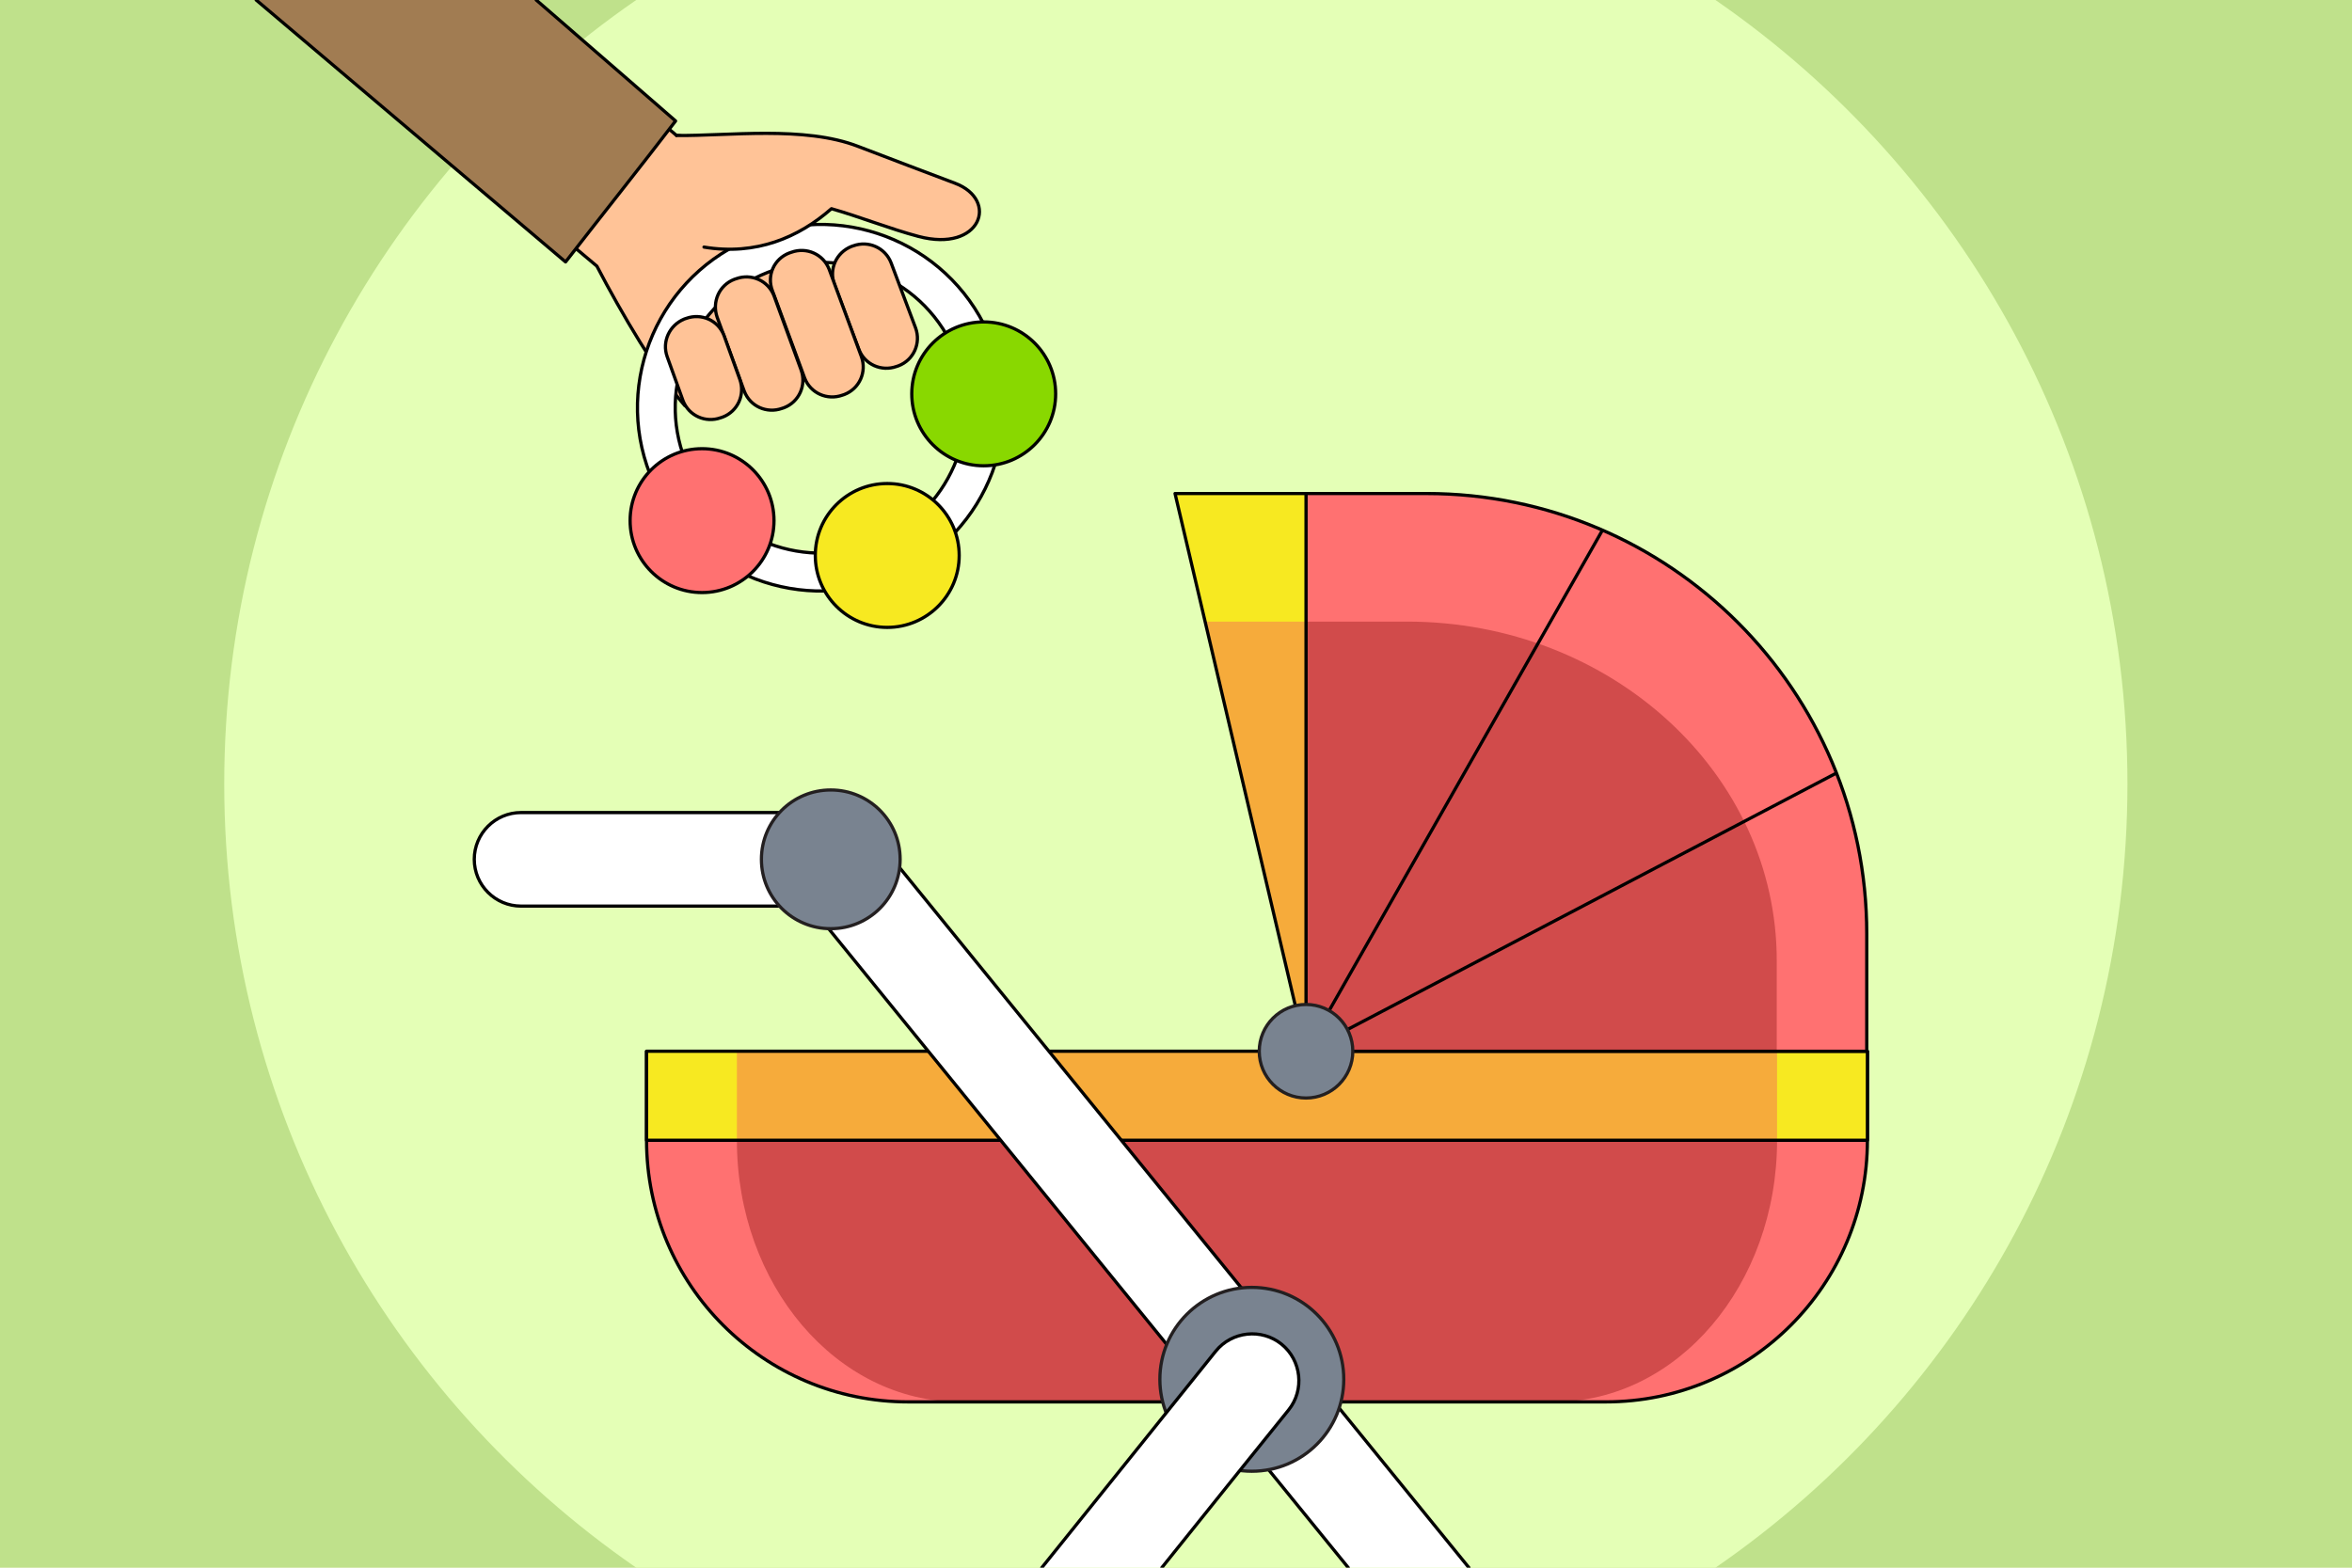 <?xml version="1.0" encoding="utf-8"?>
<!-- Generator: Adobe Illustrator 21.1.0, SVG Export Plug-In . SVG Version: 6.00 Build 0)  -->
<svg version="1.2" baseProfile="tiny" id="Layer_122"
	 xmlns="http://www.w3.org/2000/svg" xmlns:xlink="http://www.w3.org/1999/xlink" x="0px" y="0px" viewBox="0 0 729 486"
	 xml:space="preserve">
<rect y="0" fill="#FFF9E1" width="729" height="486"/>
<rect y="0" fill="#BFE18B" width="729" height="486"/>
<path fill="#E4FFB6" d="M69.5,243c0,100.8,50.6,189.8,127.7,243h334.5c77.2-53.2,127.7-142.2,127.7-243S608.8,53.2,531.7,0H197.2
	C120.1,53.2,69.5,142.2,69.5,243z"/>
<path fill="#FF7171" d="M578.8,353.5c0,44.8-36.3,81.1-81.1,81.1H281.5c-44.8,0-81.1-36.3-81.1-81.1v-27.6c35.1,0,345.1,0,378.4,0
	V353.5z"/>
<path fill="#D14B4B" d="M550.8,353.5c0,44.8-30.9,81.1-69.1,81.1H297.5c-38.2,0-69.1-36.3-69.1-81.1v-27.6c29.9,0,294,0,322.4,0
	V353.5z"/>
<path fill="none" stroke="#000000" stroke-linecap="round" stroke-linejoin="round" stroke-miterlimit="10" d="M578.8,353.5
	c0,44.8-36.3,81.1-81.1,81.1H281.5c-44.8,0-81.1-36.3-81.1-81.1v-27.6c35.1,0,345.1,0,378.4,0V353.5z"/>
<path fill="#F7E921" d="M578.8,353.5H200.4v-27.6c35.1,0,345.1,0,378.4,0V353.5z"/>
<path fill="#F6AB3B" d="M550.8,353.5H228.4v-27.6c29.9,0,294,0,322.4,0V353.5z"/>
<path fill="none" stroke="#000000" stroke-linecap="round" stroke-linejoin="round" stroke-miterlimit="10" d="M578.8,353.5H200.4
	v-27.6c35.1,0,345.1,0,378.4,0V353.5z"/>
<path fill="#FF7171" d="M404.8,153h37.3c75.4,0,136.5,61.1,136.5,136.5v36.4c-59.1,0-117.9,0-173.9,0V153H404.8z"/>
<path fill="#D14B4B" d="M404.8,192.7h31.3c63.3,0,114.6,47.1,114.6,105.1v28c-49.6,0-98.9,0-145.9,0L404.8,192.7L404.8,192.7z"/>
<path fill="none" stroke="#000000" stroke-linecap="round" stroke-linejoin="round" stroke-miterlimit="10" d="M404.8,153h37.3
	c75.4,0,136.5,61.1,136.5,136.5v36.4c-59.1,0-117.9,0-173.9,0V153H404.8z"/>
<polygon fill="#F7E921" points="404.8,153 364.2,153 404.8,325.9 "/>
<polygon fill="#F6AB3B" points="373.5,192.7 404.8,325.9 404.8,192.7 "/>
<polygon fill="none" stroke="#000000" stroke-linecap="round" stroke-linejoin="round" stroke-miterlimit="10" points="404.8,153 
	364.2,153 404.8,325.9 "/>
<line fill="none" stroke="#000000" stroke-linejoin="round" stroke-miterlimit="10" x1="569.3" y1="239.6" x2="404.8" y2="325.9"/>
<line fill="none" stroke="#000000" stroke-linecap="round" stroke-miterlimit="10" x1="404.8" y1="325.9" x2="496.6" y2="164.5"/>
<circle fill="#798390" stroke="#231F20" stroke-linecap="round" stroke-linejoin="round" cx="404.8" cy="325.9" r="14.5"/>
<path fill="#FFFFFF" stroke="#000000" stroke-linecap="round" stroke-linejoin="round" d="M257.5,251.9c-5,0-91,0-96,0
	c-8,0-14.5,6.5-14.5,14.5s6.5,14.5,14.5,14.5c5,0,91,0,96,0c8,0,14.5-6.5,14.5-14.5S265.5,251.9,257.5,251.9z"/>
<polygon fill="#FFFFFF" points="269.9,258 247.4,276.3 417.9,486 455.3,486 "/>
<polyline fill="none" stroke="#000000" stroke-linecap="round" stroke-linejoin="round" stroke-miterlimit="10" points="455.3,486 
	269.9,258 247.4,276.3 417.9,486 "/>
<circle fill="#798390" stroke="#231F20" stroke-linecap="round" stroke-linejoin="round" cx="388" cy="427.6" r="28.5"/>
<path fill="#FFFFFF" d="M397.1,416.7c-6.2-5-15.4-4-20.4,2.2c-2.5,3.2-38.9,48.4-53.9,67.1H360c16.6-20.7,37.4-46.6,39.3-48.9
	C404.4,430.8,403.4,421.7,397.1,416.7z"/>
<path fill="none" stroke="#000000" stroke-linecap="round" stroke-linejoin="round" stroke-miterlimit="10" d="M360.1,486
	c16.6-20.7,37.4-46.6,39.3-48.9c5-6.2,4-15.4-2.2-20.4s-15.4-4-20.4,2.2c-2.5,3.2-38.9,48.4-53.9,67.1"/>
<path fill="#798390" stroke="#231F20" stroke-linecap="round" stroke-linejoin="round" d="M279,266.4c0-11.9-9.6-21.5-21.5-21.5
	s-21.5,9.6-21.5,21.5c0,11.9,9.6,21.5,21.5,21.5S279,278.3,279,266.4z"/>
<g>
	<path fill="#FFC397" stroke="#000000" stroke-linecap="round" stroke-linejoin="round" stroke-miterlimit="10" d="M255.2,79.5
		c-1.7-4.7-3.3-8.9-7.7-20.6C236.1,49.4,214,42,209.7,42l-22.9-19.4c-10.8,11.8-18.4,26.7-21.3,43.5c0,0,13.6,11.5,19.5,16.4
		c7.6,14.6,18.9,33.7,27.3,43.3C223.5,118.5,249.7,88.9,255.2,79.5z"/>
</g>
<path fill="#A17C52" d="M175.3,81.2c10.7-13.8,23.4-29.7,34.1-43.7c-3.8-3.3-22.3-19.4-43.2-37.5H79.4
	C117.1,31.9,170.7,77.4,175.3,81.2z"/>
<path fill="none" stroke="#000000" stroke-linecap="round" stroke-linejoin="round" stroke-miterlimit="10" d="M79.4,0
	c37.7,31.9,91.4,77.4,95.9,81.2c10.7-13.8,23.4-29.7,34.1-43.7c-3.8-3.3-22.3-19.4-43.2-37.5"/>
<g>
	<path fill="#FFFFFF" stroke="#000000" stroke-linecap="round" stroke-linejoin="round" stroke-miterlimit="10" d="M277.7,178.2
		c28.6-12.9,41.4-46.5,28.5-75.1s-46.5-41.4-75.1-28.5s-41.4,46.5-28.5,75.1C215.4,178.3,249.1,191.1,277.7,178.2z M235.9,85.3
		c22.7-10.2,49.4-0.1,59.6,22.6s0.1,49.4-22.6,59.6s-49.4,0.1-59.6-22.6C203,122.2,213.2,95.5,235.9,85.3z"/>
	
		<circle fill="#F7E921" stroke="#000000" stroke-linecap="round" stroke-linejoin="round" stroke-miterlimit="10" cx="275" cy="172.2" r="22.3"/>
	
		<circle fill="#FF7171" stroke="#000000" stroke-linecap="round" stroke-linejoin="round" stroke-miterlimit="10" cx="217.6" cy="161.4" r="22.3"/>
	
		<circle fill="#89D800" stroke="#000000" stroke-linecap="round" stroke-linejoin="round" stroke-miterlimit="10" cx="304.9" cy="122.1" r="22.3"/>
</g>
<g>
	<path fill="#FFC397" stroke="#000000" stroke-linecap="round" stroke-linejoin="round" stroke-miterlimit="10" d="M218.2,76.6
		c16.1,2.7,29.4-3,39.5-11.9c8.5,2.4,18.3,6.3,27,8.6C304,78.4,309.8,62,296,56.8c-7.4-2.8-21.7-8.2-30-11.4
		c-16.7-6.5-40.5-3.2-56.3-3.4"/>
</g>
<g>
	<path fill="#FFC397" stroke="#000000" stroke-linecap="round" stroke-linejoin="round" stroke-miterlimit="10" d="M263.9,76.4
		l0.6-0.2c4.7-1.7,9.9,0.6,11.7,5.3l7.6,20.2c1.7,4.7-0.6,9.9-5.3,11.7l-0.6,0.2c-4.7,1.7-9.9-0.6-11.7-5.3l-7.6-20.2
		C256.9,83.4,259.2,78.3,263.9,76.4z"/>
</g>
<g>
	<path fill="#FFC397" stroke="#000000" stroke-linecap="round" stroke-linejoin="round" stroke-miterlimit="10" d="M244.7,78.4
		l0.6-0.2c4.7-1.7,9.9,0.6,11.7,5.3l10,27.1c1.7,4.7-0.6,9.9-5.3,11.7l-0.6,0.2c-4.7,1.7-9.9-0.6-11.7-5.3l-10-27.1
		C237.6,85.4,239.9,80.2,244.7,78.4z"/>
</g>
<g>
	<path fill="#FFC397" stroke="#000000" stroke-linecap="round" stroke-linejoin="round" stroke-miterlimit="10" d="M227.6,86.6
		l0.6-0.2c4.7-1.7,9.9,0.6,11.7,5.3l8.4,23c1.7,4.7-0.6,9.9-5.3,11.7l-0.6,0.2c-4.7,1.7-9.9-0.6-11.7-5.3l-8.4-22.9
		C220.6,93.6,222.9,88.4,227.6,86.6z"/>
</g>
<g>
	<path fill="#FFC397" stroke="#000000" stroke-linecap="round" stroke-linejoin="round" stroke-miterlimit="10" d="M212.1,98.9
		l0.6-0.2c4.7-1.7,9.9,0.6,11.7,5.3l4.9,13.6c1.7,4.7-0.6,9.9-5.3,11.7l-0.6,0.2c-4.7,1.7-9.9-0.6-11.7-5.3l-4.9-13.6
		C205.1,105.9,207.5,100.8,212.1,98.9z"/>
</g>
</svg>
